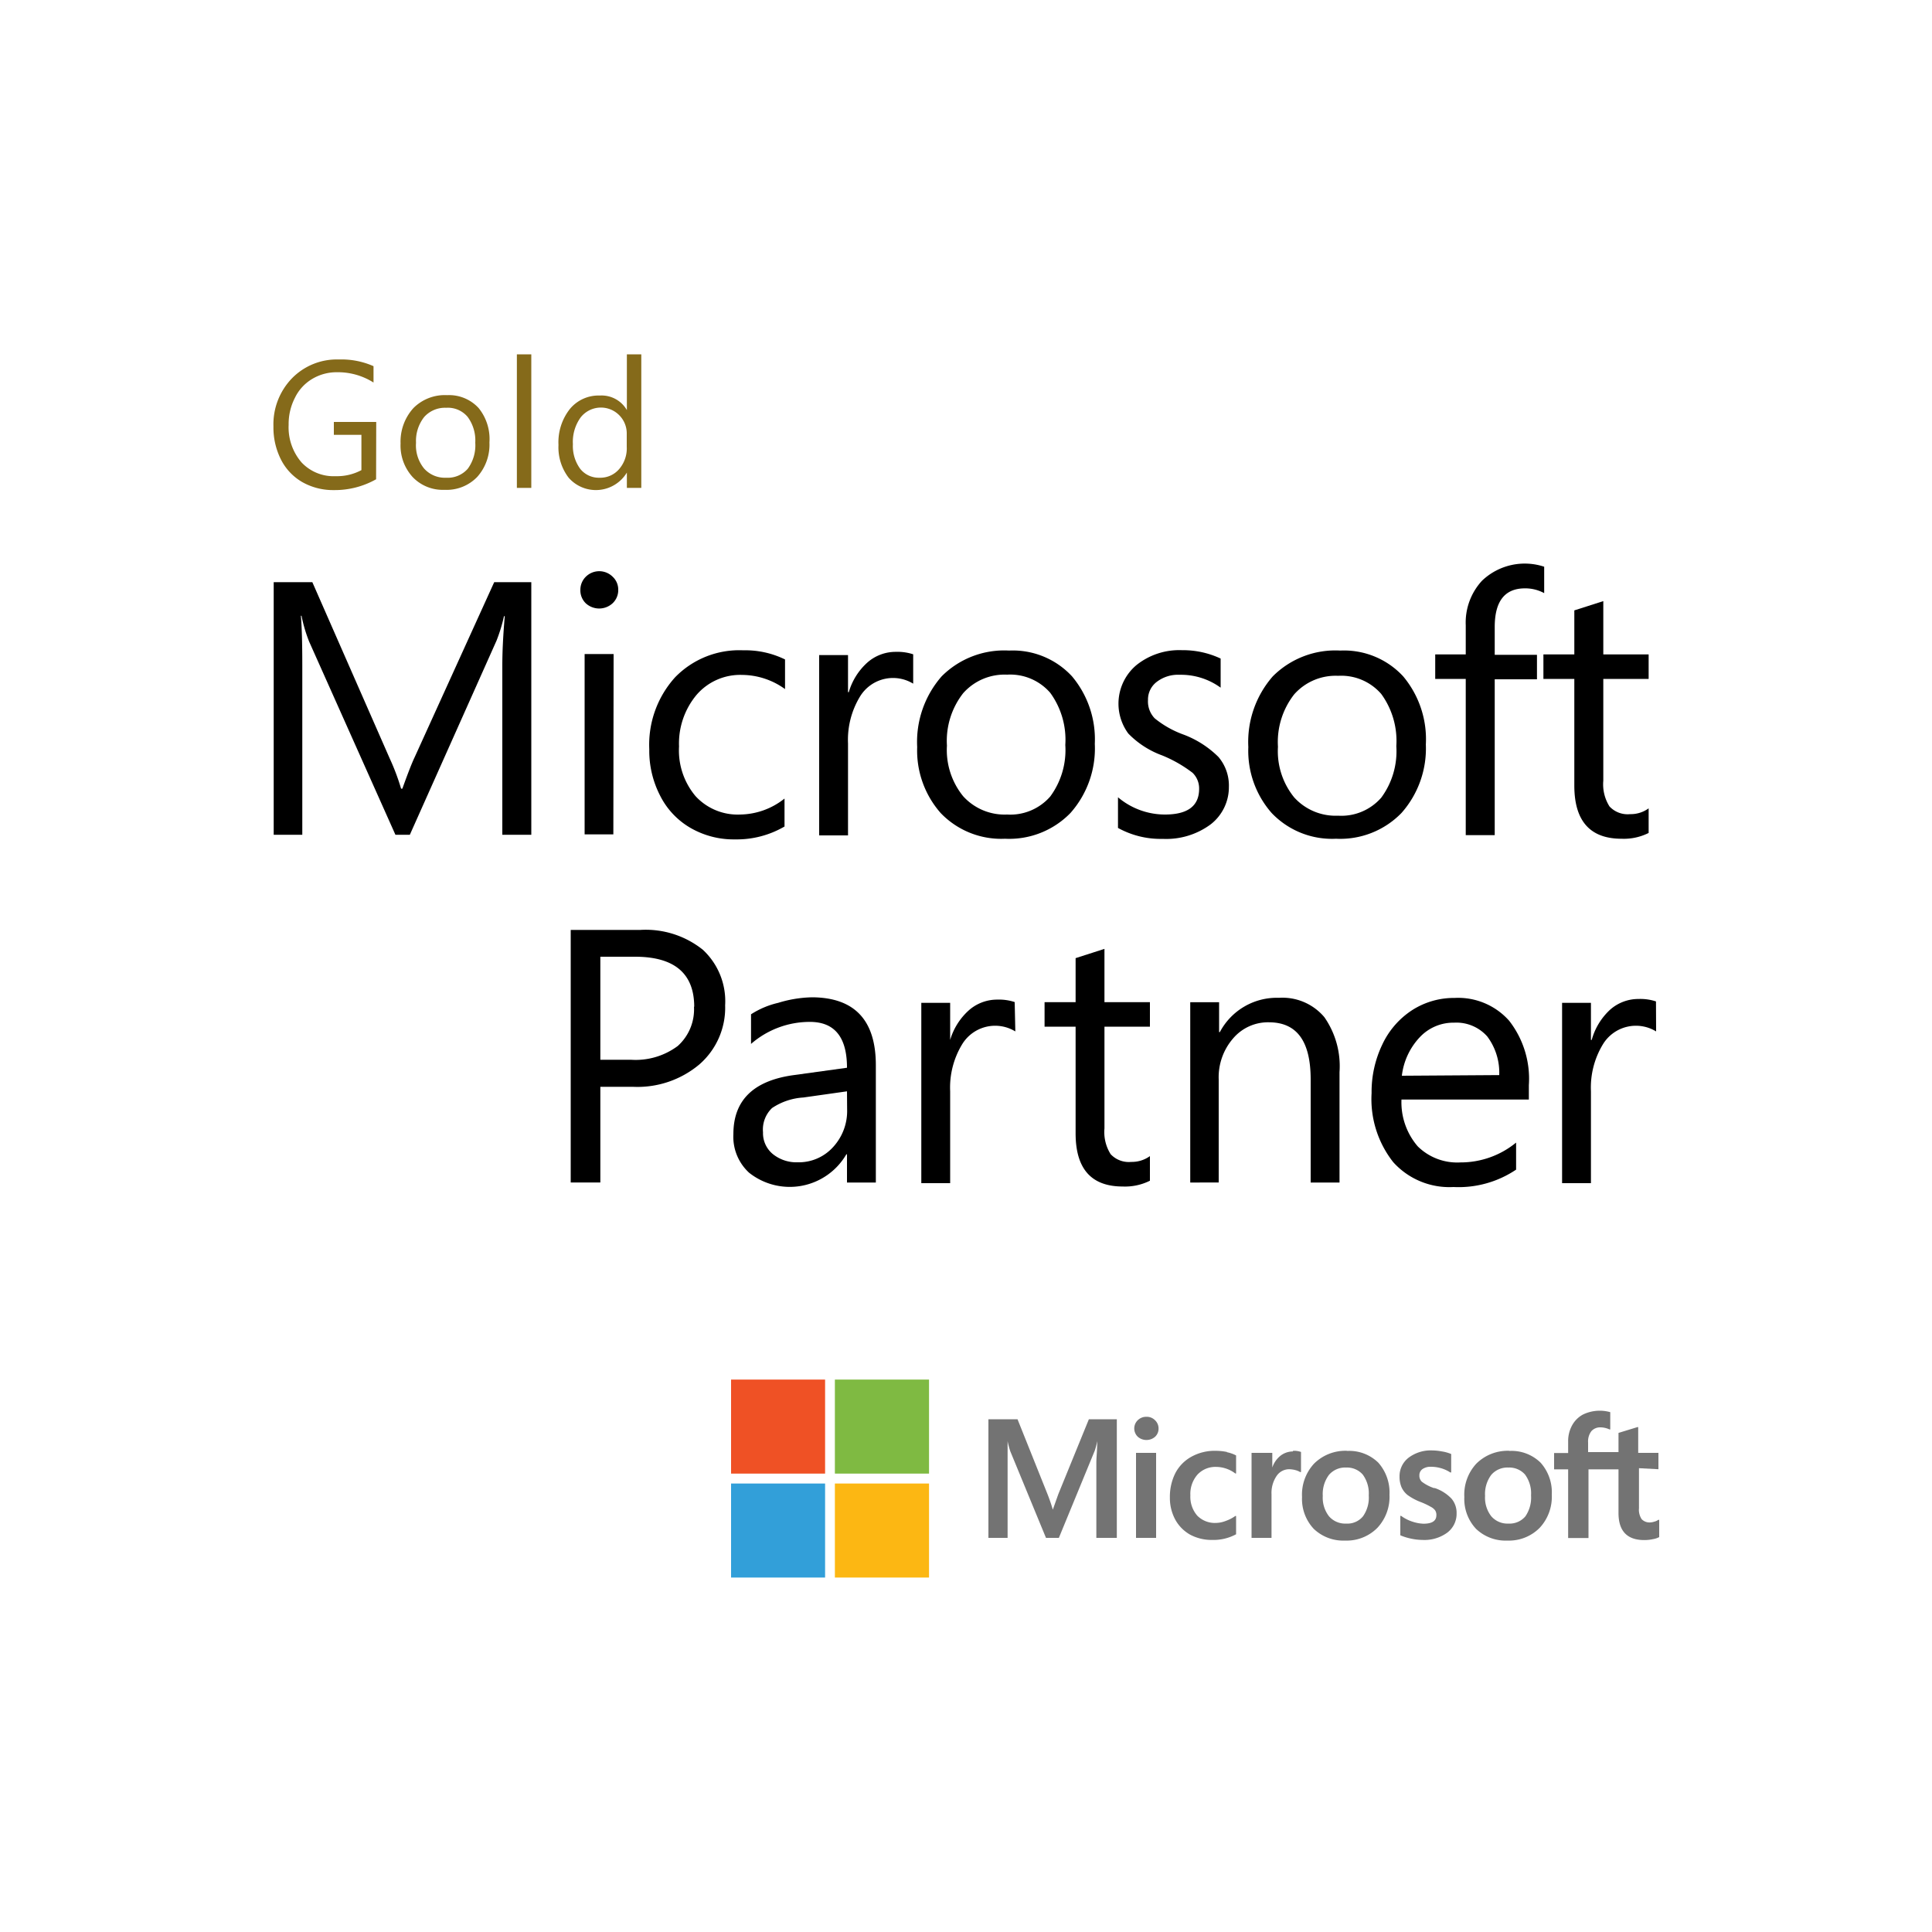 <svg id="Layer_1" data-name="Layer 1" xmlns="http://www.w3.org/2000/svg" viewBox="0 0 150 150"><defs><style>.cls-1{fill:#737373;}.cls-2{fill:#ef5125;}.cls-3{fill:#7fba42;}.cls-4{fill:#329fd9;}.cls-5{fill:#fcb713;}.cls-6{fill:#856a1a;}</style></defs><path d="M41.25,64.81H39V51.64c0-1,.06-2.3.19-3.8h-.06a12.57,12.57,0,0,1-.58,1.9L31.82,64.81H30.7l-6.7-15a11.47,11.47,0,0,1-.59-2h-.05c.07.79.11,2.06.11,3.83V64.81H21.25V45.2h3l6,13.67a17.23,17.23,0,0,1,.89,2.36h.1c.45-1.26.77-2.06.94-2.41L38.37,45.2h2.88Z"/><path d="M48,45.79a1.4,1.4,0,0,1-.44,1.05,1.54,1.54,0,0,1-2.08,0,1.4,1.4,0,0,1-.42-1.06,1.42,1.42,0,0,1,.42-1,1.48,1.48,0,0,1,2.09,0,1.36,1.36,0,0,1,.43,1m-.38,19H45.39v-14h2.25Z"/><path d="M60.91,64.17a7.36,7.36,0,0,1-3.84,1,6.7,6.7,0,0,1-3.44-.88,6,6,0,0,1-2.37-2.5,7.58,7.58,0,0,1-.85-3.62,7.8,7.8,0,0,1,2-5.58,6.94,6.94,0,0,1,5.3-2.1,7,7,0,0,1,3.24.71v2.3a5.75,5.75,0,0,0-3.34-1.1,4.47,4.47,0,0,0-3.53,1.55,5.88,5.88,0,0,0-1.36,4A5.51,5.51,0,0,0,54,61.81a4.44,4.44,0,0,0,3.46,1.43A5.64,5.64,0,0,0,60.91,62Z"/><path d="M70.9,53.08a3,3,0,0,0-4.13,1,6.47,6.47,0,0,0-.93,3.64v7.14H63.6v-14h2.24v2.88h.06a4.94,4.94,0,0,1,1.43-2.29,3.31,3.31,0,0,1,2.23-.84,3.85,3.85,0,0,1,1.34.19Z"/><path d="M85,57.75a7.55,7.55,0,0,1-1.89,5.37,6.63,6.63,0,0,1-5.08,2,6.51,6.51,0,0,1-5-2A7.34,7.34,0,0,1,71.21,58a7.73,7.73,0,0,1,1.9-5.49,6.86,6.86,0,0,1,5.24-2,6.25,6.25,0,0,1,4.88,2A7.6,7.6,0,0,1,85,57.75m-2.29.09a6.19,6.19,0,0,0-1.17-4.05,4.11,4.11,0,0,0-3.35-1.41,4.29,4.29,0,0,0-3.41,1.44,6,6,0,0,0-1.26,4.07,5.69,5.69,0,0,0,1.26,3.93,4.34,4.34,0,0,0,3.41,1.42,4.11,4.11,0,0,0,3.35-1.4,6.06,6.06,0,0,0,1.17-4"/><path d="M95.41,61.06A3.65,3.65,0,0,1,94,64a5.8,5.8,0,0,1-3.73,1.13,6.84,6.84,0,0,1-3.47-.85V61.9a5.65,5.65,0,0,0,3.64,1.34c1.77,0,2.66-.66,2.66-2A1.69,1.69,0,0,0,92.59,60a10.19,10.19,0,0,0-2.36-1.35,7,7,0,0,1-2.63-1.7,3.91,3.91,0,0,1,.63-5.31,5.31,5.31,0,0,1,3.54-1.16,6.87,6.87,0,0,1,3,.65v2.26a5.24,5.24,0,0,0-3.18-1,2.72,2.72,0,0,0-1.78.55,1.72,1.72,0,0,0-.68,1.41,1.89,1.89,0,0,0,.52,1.42A7.63,7.63,0,0,0,91.8,57a7.67,7.67,0,0,1,2.8,1.77,3.43,3.43,0,0,1,.81,2.34"/><path d="M110.7,57.75a7.55,7.55,0,0,1-1.89,5.37,6.63,6.63,0,0,1-5.08,2,6.47,6.47,0,0,1-5-2A7.31,7.31,0,0,1,96.92,58a7.73,7.73,0,0,1,1.9-5.49,6.86,6.86,0,0,1,5.24-2,6.25,6.25,0,0,1,4.88,2,7.6,7.6,0,0,1,1.76,5.33m-2.29.09a6.19,6.19,0,0,0-1.17-4.05,4.11,4.11,0,0,0-3.35-1.41,4.29,4.29,0,0,0-3.41,1.44,6,6,0,0,0-1.26,4.07,5.69,5.69,0,0,0,1.26,3.93,4.34,4.34,0,0,0,3.41,1.42,4.11,4.11,0,0,0,3.35-1.4,6.06,6.06,0,0,0,1.17-4"/><path d="M119.89,46.05a3.08,3.08,0,0,0-1.49-.37c-1.57,0-2.35,1-2.35,3v2.16h3.28v1.9h-3.28v12.1H113.8V52.71h-2.37v-1.9h2.37V48.54a4.79,4.79,0,0,1,1.26-3.45A4.8,4.8,0,0,1,119.89,44Z"/><path d="M128,64.67a4.28,4.28,0,0,1-2.1.45c-2.44,0-3.67-1.37-3.67-4.13V52.71h-2.4v-1.9h2.4V47.39l2.25-.72v4.14H128v1.9h-3.52v7.9a3.21,3.21,0,0,0,.48,2,1.92,1.92,0,0,0,1.6.6,2.37,2.37,0,0,0,1.44-.45Z"/><path d="M56.3,78.05a5.83,5.83,0,0,1-2,4.59,7.47,7.47,0,0,1-5.15,1.74H46.61v7.43h-2.3V72.2H49.7a7.09,7.09,0,0,1,4.87,1.54,5.45,5.45,0,0,1,1.73,4.31m-2.4.13q0-3.9-4.6-3.9H46.61v8H49a5.47,5.47,0,0,0,3.62-1.07,3.82,3.82,0,0,0,1.26-3.07"/><path d="M68,91.81H65.76V89.62h-.05a5.08,5.08,0,0,1-7.55,1.43,3.79,3.79,0,0,1-1.22-3q0-3.91,4.62-4.57l4.2-.58q0-3.56-2.88-3.56a6.93,6.93,0,0,0-4.57,1.71v-2.3a6.65,6.65,0,0,1,2.11-.89,9.51,9.51,0,0,1,2.65-.43Q68,77.47,68,82.7Zm-2.24-7.08-3.39.48a4.9,4.9,0,0,0-2.43.82,2.31,2.31,0,0,0-.7,1.88A2.1,2.1,0,0,0,60,89.6a2.92,2.92,0,0,0,1.93.64,3.59,3.59,0,0,0,2.75-1.18,4.13,4.13,0,0,0,1.09-2.94Z"/><path d="M78.83,80.08a3,3,0,0,0-4.13,1,6.47,6.47,0,0,0-.93,3.64v7.14H71.53v-14h2.24v2.88h0a5,5,0,0,1,1.44-2.29,3.31,3.31,0,0,1,2.23-.84,3.85,3.85,0,0,1,1.34.19Z"/><path d="M89.28,91.67a4.32,4.32,0,0,1-2.11.45c-2.44,0-3.66-1.37-3.66-4.13V79.71H81.1v-1.9h2.41V74.39l2.24-.72v4.14h3.53v1.9H85.75v7.9a3.21,3.21,0,0,0,.48,2,1.93,1.93,0,0,0,1.6.6,2.4,2.4,0,0,0,1.45-.45Z"/><path d="M104,91.81h-2.24v-8c0-3-1.09-4.44-3.25-4.44a3.56,3.56,0,0,0-2.77,1.25,4.6,4.6,0,0,0-1.12,3.19v8H92.41v-14h2.24v2.32h.06a5,5,0,0,1,4.59-2.66,4.25,4.25,0,0,1,3.52,1.5A6.64,6.64,0,0,1,104,83.24Z"/><path d="M118.7,85.37h-9.89A5.24,5.24,0,0,0,110.07,89a4.36,4.36,0,0,0,3.31,1.25,6.79,6.79,0,0,0,4.33-1.54v2.1a8,8,0,0,1-4.86,1.35,5.87,5.87,0,0,1-4.68-1.93,7.91,7.91,0,0,1-1.68-5.36,8.5,8.5,0,0,1,.84-3.79,6.42,6.42,0,0,1,2.32-2.66,6,6,0,0,1,3.28-.94,5.29,5.29,0,0,1,4.24,1.77,7.33,7.33,0,0,1,1.53,5Zm-2.3-1.9a4.69,4.69,0,0,0-.93-3,3.2,3.2,0,0,0-2.57-1.07,3.57,3.57,0,0,0-2.66,1.12,5.24,5.24,0,0,0-1.4,3Z"/><path d="M128.58,80.08a3,3,0,0,0-4.13,1,6.47,6.47,0,0,0-.93,3.64v7.14h-2.24v-14h2.24v2.88h.06A5,5,0,0,1,125,78.4a3.31,3.31,0,0,1,2.23-.84,3.85,3.85,0,0,1,1.34.19Z"/><path class="cls-1" d="M82.17,116l-.43,1.21h0c-.08-.28-.21-.69-.41-1.2L79,110.19H76.74v9.21h1.49v-5.66c0-.35,0-.77,0-1.26,0-.24,0-.44,0-.59h0a6.4,6.4,0,0,0,.21.79l2.77,6.72h1L85,112.62a6.2,6.2,0,0,0,.19-.73h0c0,.67-.07,1.29-.07,1.66v5.85h1.59v-9.21H84.54Z"/><polygon class="cls-1" points="88.2 119.4 89.76 119.4 89.76 114.42 89.76 112.8 88.2 112.8 88.2 116.85 88.2 119.4"/><path class="cls-1" d="M89,110a.93.93,0,0,0-.66.26.89.89,0,0,0,0,1.29,1,1,0,0,0,.67.25,1,1,0,0,0,.67-.25.85.85,0,0,0,.27-.64.87.87,0,0,0-.27-.64A.9.9,0,0,0,89,110"/><path class="cls-1" d="M95.26,112.73a4.51,4.51,0,0,0-.87-.09,3.73,3.73,0,0,0-1.89.46,3.08,3.08,0,0,0-1.25,1.28,4.08,4.08,0,0,0-.42,1.89,3.53,3.53,0,0,0,.41,1.7,3,3,0,0,0,1.16,1.18,3.53,3.53,0,0,0,1.7.41,3.7,3.7,0,0,0,1.87-.44h0v-1.42l-.06,0a3,3,0,0,1-.76.39,2.16,2.16,0,0,1-.74.15,1.92,1.92,0,0,1-1.46-.57,2.24,2.24,0,0,1-.53-1.57,2.28,2.28,0,0,1,.55-1.61,1.9,1.9,0,0,1,1.46-.6,2.5,2.5,0,0,1,1.48.51l.06,0V113h0a2.62,2.62,0,0,0-.71-.25"/><path class="cls-1" d="M100.37,112.69a1.58,1.58,0,0,0-1,.37,2,2,0,0,0-.59.88h0V112.8H97.17v6.6h1.55V116a2.34,2.34,0,0,1,.39-1.4,1.18,1.18,0,0,1,1-.53,2.14,2.14,0,0,1,.47.07,1.28,1.28,0,0,1,.36.15l.07,0v-1.56h0a1.63,1.63,0,0,0-.61-.09"/><path class="cls-1" d="M104.59,112.64a3.45,3.45,0,0,0-2.57,1,3.54,3.54,0,0,0-.93,2.59,3.39,3.39,0,0,0,.91,2.47,3.31,3.31,0,0,0,2.43.91,3.35,3.35,0,0,0,2.52-1,3.53,3.53,0,0,0,.93-2.56,3.49,3.49,0,0,0-.87-2.49,3.22,3.22,0,0,0-2.42-.91m1.23,5.08a1.56,1.56,0,0,1-1.3.56,1.66,1.66,0,0,1-1.34-.57,2.35,2.35,0,0,1-.48-1.58,2.48,2.48,0,0,1,.48-1.63,1.65,1.65,0,0,1,1.33-.57,1.63,1.63,0,0,1,1.29.54,2.46,2.46,0,0,1,.47,1.62,2.52,2.52,0,0,1-.45,1.63"/><path class="cls-1" d="M111.32,115.53a3.28,3.28,0,0,1-.93-.49.65.65,0,0,1-.19-.5.58.58,0,0,1,.24-.48,1.11,1.11,0,0,1,.67-.18,2.82,2.82,0,0,1,.8.12,2.59,2.59,0,0,1,.69.32l.07,0v-1.43h0a3.07,3.07,0,0,0-.71-.2,4.48,4.48,0,0,0-.77-.08,2.86,2.86,0,0,0-1.82.56,1.81,1.81,0,0,0-.71,1.47,2.1,2.1,0,0,0,.15.82,1.62,1.62,0,0,0,.47.61,4.41,4.41,0,0,0,1,.54,5.58,5.58,0,0,1,.79.37,1,1,0,0,1,.35.28.63.63,0,0,1,.1.38c0,.44-.33.66-1,.66a3,3,0,0,1-.86-.16,3.06,3.06,0,0,1-.88-.45l-.06,0v1.51h0a4.41,4.41,0,0,0,.84.26,4.32,4.32,0,0,0,.89.1,3,3,0,0,0,1.92-.57,1.83,1.83,0,0,0,.72-1.5,1.71,1.71,0,0,0-.39-1.13,3.21,3.21,0,0,0-1.31-.83"/><path class="cls-1" d="M117.19,112.64a3.45,3.45,0,0,0-2.57,1,3.54,3.54,0,0,0-.93,2.59,3.39,3.39,0,0,0,.91,2.47,3.31,3.31,0,0,0,2.43.91,3.35,3.35,0,0,0,2.52-1,3.53,3.53,0,0,0,.93-2.56,3.45,3.45,0,0,0-.87-2.49,3.22,3.22,0,0,0-2.42-.91m1.24,5.08a1.6,1.6,0,0,1-1.31.56,1.66,1.66,0,0,1-1.34-.57,2.35,2.35,0,0,1-.48-1.58,2.48,2.48,0,0,1,.48-1.63,1.65,1.65,0,0,1,1.33-.57,1.63,1.63,0,0,1,1.29.54,2.46,2.46,0,0,1,.47,1.62,2.58,2.58,0,0,1-.44,1.63"/><path class="cls-1" d="M128.76,114.07V112.8h-1.57v-2l-.06,0-1.47.45h0v1.49H123.3V112a1.32,1.32,0,0,1,.25-.88.91.91,0,0,1,.72-.3,1.73,1.73,0,0,1,.69.16l.06,0v-1.34h0a3,3,0,0,0-2.11.18,2.08,2.08,0,0,0-.85.84,2.53,2.53,0,0,0-.31,1.24v.91h-1.09v1.27h1.09v5.33h1.58v-5.33h2.33v3.39c0,1.39.66,2.1,2,2.1a3.11,3.11,0,0,0,.67-.07,1.62,1.62,0,0,0,.49-.16h0V118l-.07,0a.89.89,0,0,1-.31.14,1.1,1.1,0,0,1-.31.06.84.84,0,0,1-.67-.25,1.32,1.32,0,0,1-.21-.85v-3.11Z"/><rect class="cls-2" x="56.76" y="107.11" width="7.3" height="7.3"/><rect class="cls-3" x="64.82" y="107.11" width="7.31" height="7.3"/><rect class="cls-4" x="56.76" y="115.18" width="7.3" height="7.3"/><rect class="cls-5" x="64.82" y="115.18" width="7.31" height="7.3"/><path class="cls-6" d="M48.07,36.42a1.92,1.92,0,0,1-1.52.67,1.84,1.84,0,0,1-1.51-.7,3,3,0,0,1-.56-1.9,3.24,3.24,0,0,1,.6-2.08,2,2,0,0,1,3-.17,2,2,0,0,1,.58,1.44v1A2.46,2.46,0,0,1,48.07,36.42Zm1.72-8.91H48.67v4.33h0a2.26,2.26,0,0,0-2.1-1.13,2.88,2.88,0,0,0-2.33,1.05,4.18,4.18,0,0,0-.88,2.79,3.88,3.88,0,0,0,.79,2.54,2.81,2.81,0,0,0,4.52-.4h0v1.19h1.12Zm-8.54,0H40.13V37.88h1.12Zm-4.93,8.88a2.06,2.06,0,0,1-1.68.7,2.16,2.16,0,0,1-1.71-.71,2.83,2.83,0,0,1-.63-2,3,3,0,0,1,.63-2,2.16,2.16,0,0,1,1.71-.72,2,2,0,0,1,1.67.71,3.08,3.08,0,0,1,.59,2A3.08,3.08,0,0,1,36.32,36.39Zm.84-4.71a3.11,3.11,0,0,0-2.44-1,3.44,3.44,0,0,0-2.62,1,3.88,3.88,0,0,0-1,2.75,3.63,3.63,0,0,0,.93,2.6,3.23,3.23,0,0,0,2.48,1,3.3,3.3,0,0,0,2.54-1A3.76,3.76,0,0,0,38,34.35,3.82,3.82,0,0,0,37.16,31.68Zm-7.95,1.08H25.92v1h2.14v2.74a4,4,0,0,1-2,.47,3.41,3.41,0,0,1-2.65-1.07,4.17,4.17,0,0,1-1-2.92,4.45,4.45,0,0,1,.49-2.1,3.45,3.45,0,0,1,1.34-1.46,3.69,3.69,0,0,1,1.93-.52A5.16,5.16,0,0,1,29,29.7V28.43a6.13,6.13,0,0,0-2.68-.52,4.87,4.87,0,0,0-3.66,1.47,5.14,5.14,0,0,0-1.43,3.73,5.51,5.51,0,0,0,.58,2.56,4.21,4.21,0,0,0,1.66,1.76,4.85,4.85,0,0,0,2.45.62,6.51,6.51,0,0,0,3.28-.84Z"/></svg>